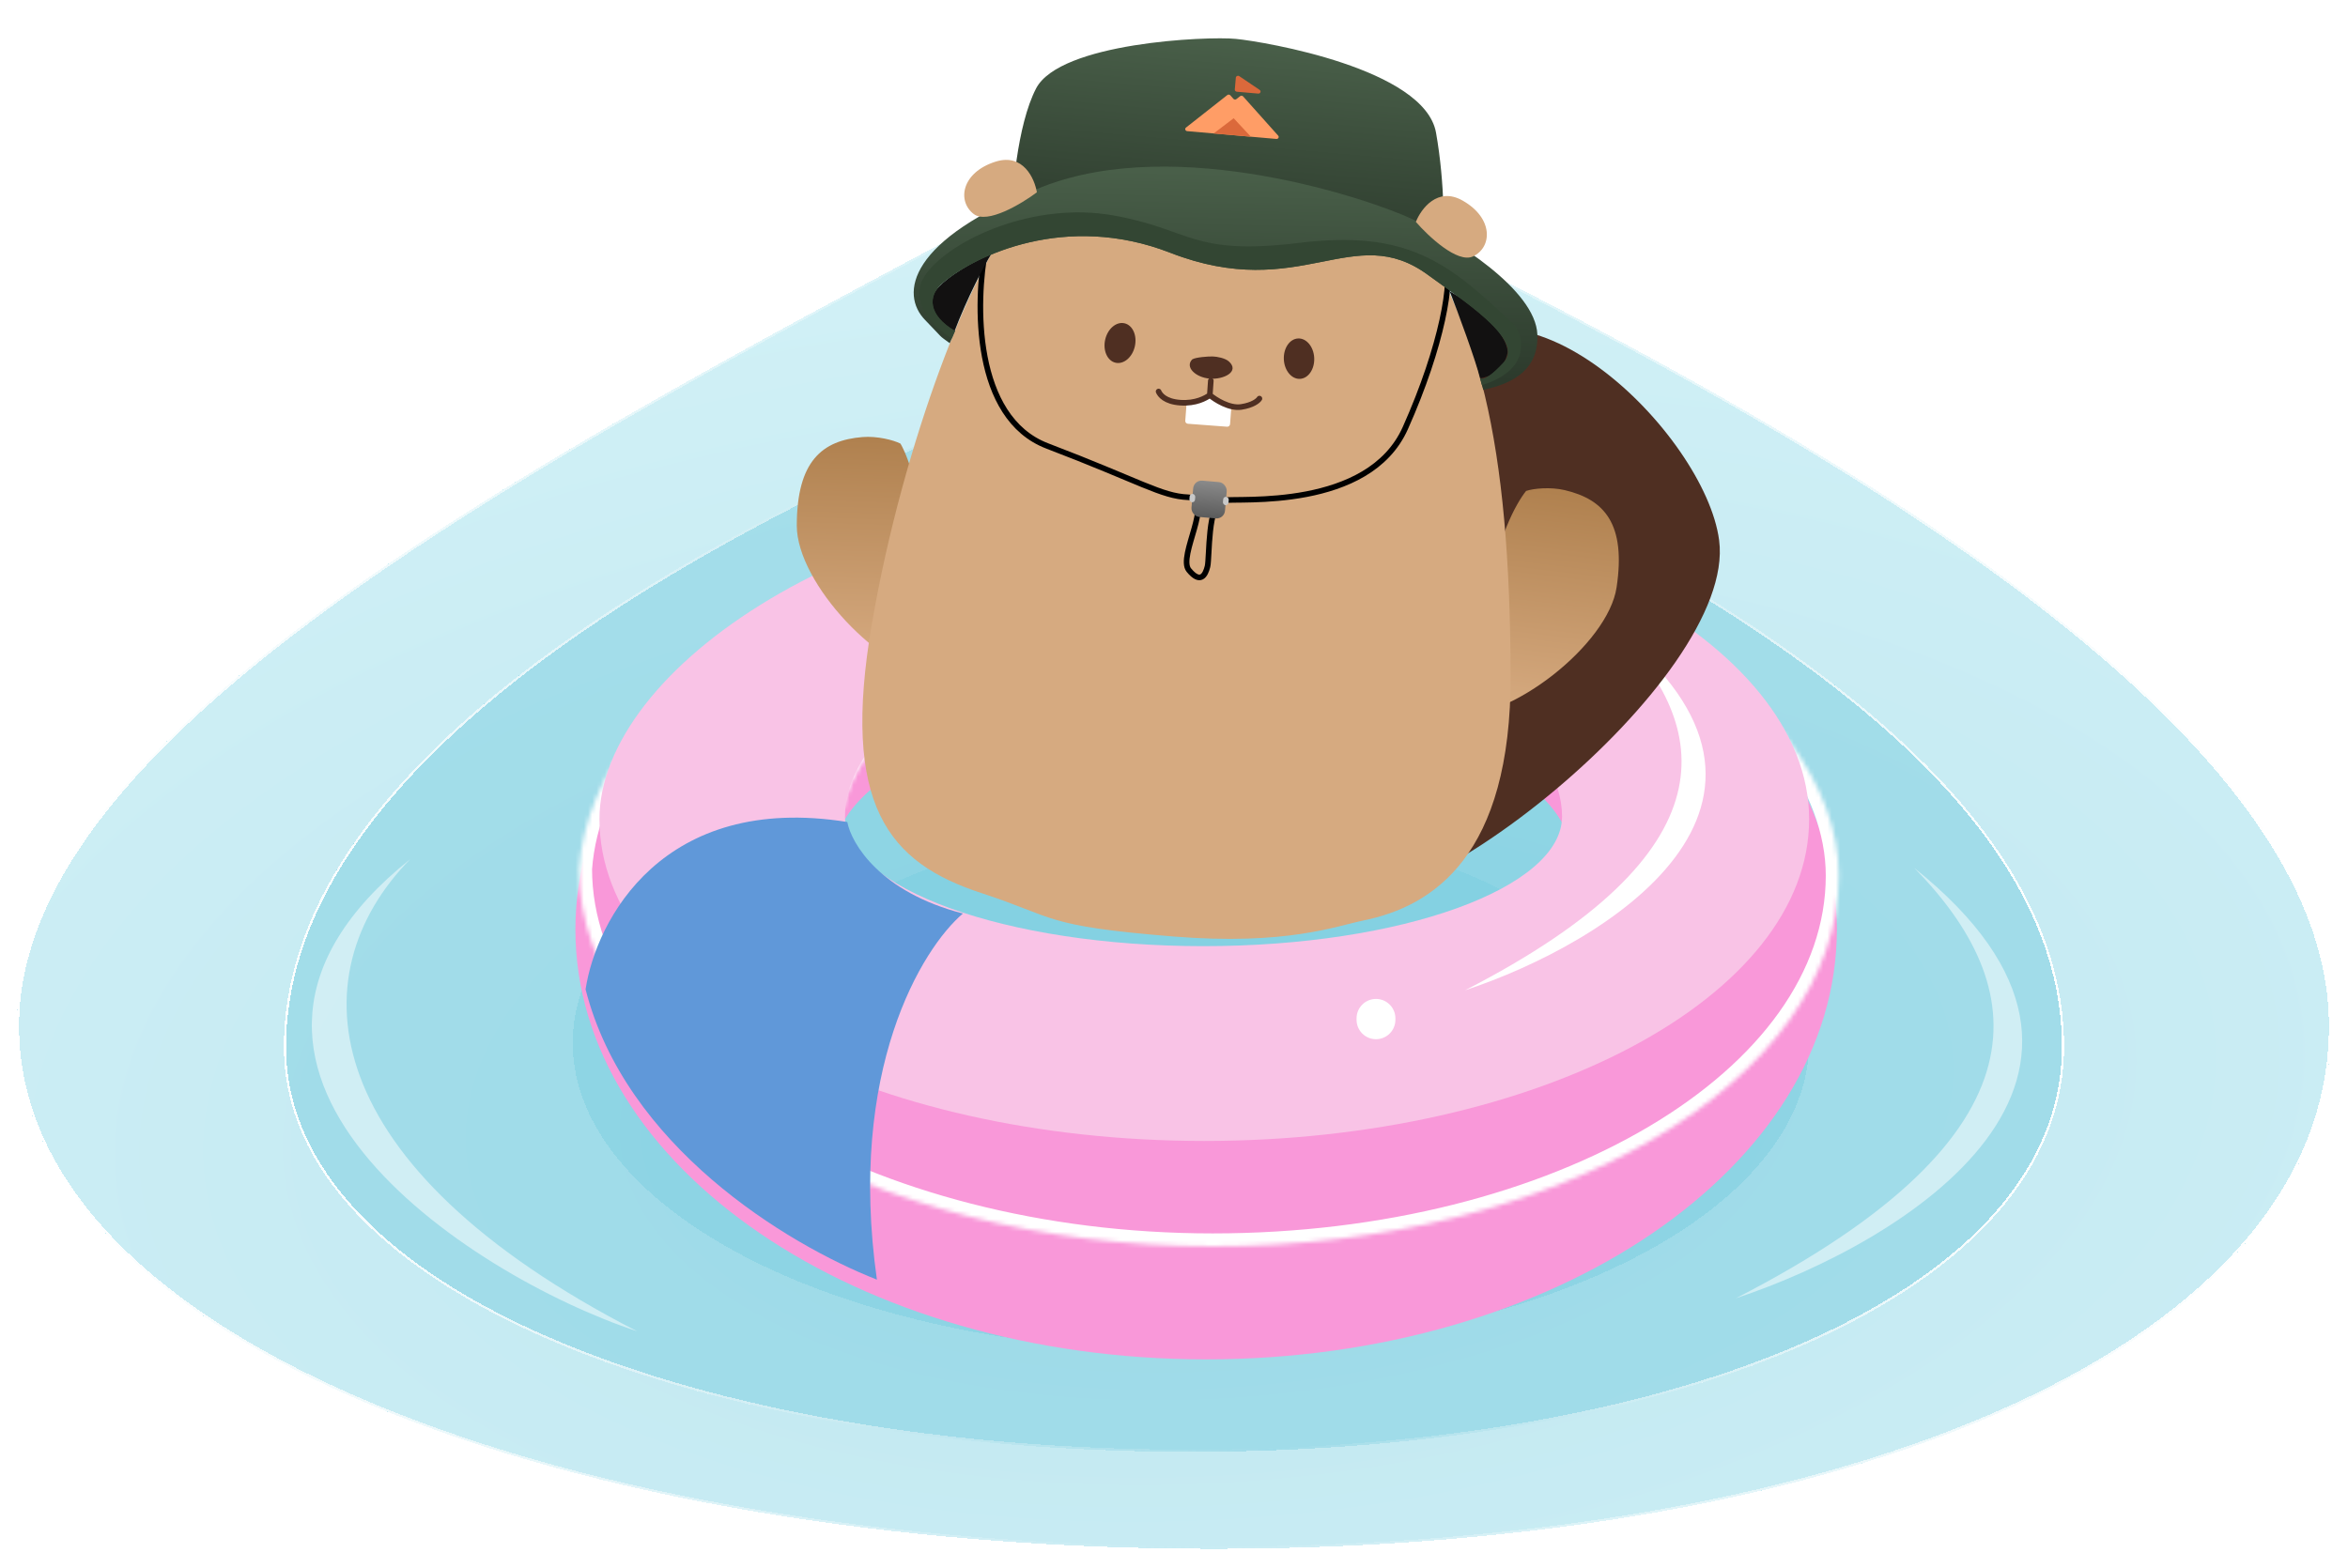 <svg width="557" height="372" viewBox="0 0 557 372" fill="none" xmlns="http://www.w3.org/2000/svg">
<g filter="url(#filter0_d_7276_3545)">
<path d="M553 239.5C553 315.229 439.602 363.613 288 363.613C136.398 363.613 4 315.229 4 239.5C4 163.771 149 93.5 278 25C417.5 88.5 553 163.771 553 239.5Z" fill="url(#paint0_radial_7276_3545)" fill-opacity="0.5" shape-rendering="crispEdges"/>
<path d="M278.008 25.29C347.715 57.025 416.399 91.691 467.662 127.877C493.308 145.98 514.583 164.457 529.444 183.128C544.306 201.8 552.739 220.648 552.739 239.5C552.739 277.212 524.505 308.171 477.242 329.717C429.987 351.258 363.778 363.352 288 363.352C212.222 363.352 141.258 351.258 89.249 329.713C37.217 308.158 4.261 277.193 4.261 239.5C4.261 220.654 13.283 202.121 28.871 183.838C44.459 165.556 66.593 147.547 92.772 129.755C145.1 94.19 213.532 59.525 278.008 25.29Z" stroke="url(#paint1_linear_7276_3545)" stroke-width="0.522" shape-rendering="crispEdges"/>
</g>
<g filter="url(#filter1_d_7276_3545)">
<path d="M489.654 245.387C489.654 303.64 399.117 341.5 282.5 341.5C165.883 341.5 67.346 303.64 67.346 245.387C67.346 187.134 139.5 129.5 278.5 77.5C418 133 489.654 187.134 489.654 245.387Z" fill="#7CCEE1" fill-opacity="0.5" shape-rendering="crispEdges"/>
<path d="M278.496 77.779C348.191 105.513 400.922 132.9 436.228 160.617C471.553 188.349 489.393 216.379 489.393 245.388C489.393 274.358 466.88 298.319 429.701 315.051C392.533 331.777 340.785 341.239 282.5 341.239C224.216 341.239 170.464 331.778 131.294 315.049C92.105 298.312 67.607 274.347 67.607 245.388C67.607 216.377 85.574 187.472 120.96 159.303C156.327 131.15 209.055 103.764 278.496 77.779Z" stroke="url(#paint2_linear_7276_3545)" stroke-width="0.522" shape-rendering="crispEdges"/>
</g>
<g filter="url(#filter2_d_7276_3545)">
<ellipse cx="282.5" cy="245.387" rx="146.635" ry="73.248" fill="#7CCEE1" fill-opacity="0.5" shape-rendering="crispEdges"/>
</g>
<g filter="url(#filter3_d_7276_3545)">
<ellipse cx="282.5" cy="245.387" rx="102.644" ry="51.273" fill="#7CCEE1" fill-opacity="0.5" shape-rendering="crispEdges"/>
</g>
<path d="M454.095 205.949C481.258 233.635 488.048 268.894 411.784 308.071C451.831 294.838 515.733 255.312 454.095 205.949Z" fill="white" fill-opacity="0.5"/>
<path d="M97.323 203.859C70.161 231.544 74.879 276.728 151.144 315.905C111.096 302.672 35.685 253.222 97.323 203.859Z" fill="white" fill-opacity="0.5"/>
<g filter="url(#filter4_d_7276_3545)">
<path d="M286.125 114.536C368.76 114.536 435.749 160.21 435.749 216.552C435.749 272.895 368.761 318.57 286.125 318.57C203.49 318.57 136.5 272.895 136.5 216.552C136.5 160.21 203.49 114.536 286.125 114.536ZM285.247 162.362C236.781 162.362 197.492 179.257 197.491 200.097C197.491 220.938 236.781 237.833 285.247 237.833C333.714 237.833 373.004 220.938 373.004 200.097C373.004 179.257 333.714 162.362 285.247 162.362Z" fill="#F998D9"/>
</g>
<g filter="url(#filter5_d_7276_3545)">
<mask id="path-10-inside-1_7276_3545" fill="white">
<path d="M287.661 118.046C369.69 118.046 436.188 163.191 436.188 206.021C436.188 254.609 369.691 293.997 287.661 293.997C205.632 293.997 137.378 252.989 137.378 204.401C140.669 159.13 205.632 118.046 287.661 118.046ZM287.466 147.212C222.766 147.212 199.414 176.577 199.414 195.612C199.414 214.647 238.836 230.079 287.466 230.079C336.095 230.079 375.517 214.647 375.517 195.612C375.516 176.577 352.165 147.212 287.466 147.212Z"/>
</mask>
<path d="M287.661 118.046V114.974V118.046ZM436.188 206.021H439.26V206.021L436.188 206.021ZM287.661 293.997V297.068V293.997ZM137.378 204.401L134.315 204.178L134.306 204.29L134.306 204.401L137.378 204.401ZM287.466 147.212V144.14V147.212ZM199.414 195.612L196.343 195.612V195.612H199.414ZM287.466 230.079V233.15V230.079ZM375.517 195.612H378.588V195.612L375.517 195.612ZM287.661 118.046V121.117C328.139 121.117 364.705 132.262 391.069 148.584C417.592 165.004 433.117 186.186 433.117 206.021L436.188 206.021L439.26 206.021C439.26 183.026 421.536 160.221 394.302 143.361C366.91 126.402 329.212 114.974 287.661 114.974V118.046ZM436.188 206.021H433.117C433.117 228.793 417.515 249.952 391.121 265.587C364.793 281.181 328.222 290.925 287.661 290.925V293.997V297.068C329.13 297.068 366.822 287.119 394.251 270.872C421.613 254.665 439.26 231.837 439.26 206.021H436.188ZM287.661 293.997V290.925C247.122 290.925 210.111 280.786 183.334 264.783C156.47 248.728 140.45 227.157 140.449 204.401L137.378 204.401L134.306 204.401C134.307 230.233 152.413 253.46 180.183 270.056C208.04 286.704 246.171 297.068 287.661 297.068V293.997ZM137.378 204.401L140.441 204.624C141.984 183.407 158.084 162.564 184.557 146.89C210.936 131.272 247.132 121.117 287.661 121.117V118.046V114.974C246.161 114.974 208.86 125.362 181.428 141.604C154.09 157.789 136.063 180.124 134.315 204.178L137.378 204.401ZM287.466 147.212V144.14C222.173 144.14 196.343 173.956 196.343 195.612L199.414 195.612L202.486 195.612C202.486 179.198 223.359 150.283 287.466 150.283V147.212ZM199.414 195.612H196.343C196.343 201.513 199.41 206.805 204.247 211.282C209.081 215.756 215.907 219.643 224.084 222.844C240.457 229.253 262.867 233.15 287.466 233.15V230.079V227.007C263.435 227.007 241.819 223.189 226.324 217.124C218.566 214.087 212.497 210.547 208.42 206.774C204.346 203.003 202.486 199.229 202.486 195.612H199.414ZM287.466 230.079V233.15C312.064 233.15 334.474 229.253 350.847 222.844C359.024 219.643 365.85 215.756 370.683 211.282C375.521 206.805 378.588 201.513 378.588 195.612H375.517H372.445C372.445 199.229 370.585 203.003 366.511 206.774C362.433 210.547 356.365 214.087 348.608 217.123C333.112 223.189 311.497 227.007 287.466 227.007V230.079ZM375.517 195.612L378.588 195.612C378.588 173.956 352.758 144.14 287.466 144.14V147.212V150.283C351.572 150.283 372.445 179.198 372.445 195.612L375.517 195.612Z" fill="white" mask="url(#path-10-inside-1_7276_3545)"/>
</g>
<path d="M282.615 116.51C361.857 116.51 429.168 152.228 429.168 194.394C429.168 236.559 364.929 270.741 285.686 270.741C206.443 270.741 142.204 236.559 142.204 194.394C142.204 158.852 203.372 116.51 282.615 116.51ZM285.497 150.519C222.995 150.519 200.438 176.741 200.438 193.738C200.438 210.736 238.52 224.515 285.497 224.515C332.474 224.515 370.557 210.736 370.557 193.738C370.557 176.741 347.999 150.518 285.497 150.519Z" fill="#F9C3E6"/>
<g style="mix-blend-mode:color">
<path d="M208.022 303.65C201.001 253.98 218.699 225.035 228.425 216.772C208.768 211.682 201.952 200.171 201.001 195.052C157.123 188.031 141.4 218.453 138.913 234.762C148.347 271.839 186.302 295.094 208.022 303.65Z" fill="#6098D9"/>
</g>
<path d="M383.096 149.199C405.912 172.455 411.616 202.073 347.554 234.981C381.194 223.866 434.872 190.664 383.096 149.199Z" fill="white"/>
<path d="M326.414 241.989V241.643" stroke="white" stroke-width="9.214" stroke-linecap="round"/>
<path d="M311.662 212.505C331.96 224.916 412.141 161.297 407.818 128.204C404.516 102.918 359.254 58.119 337.14 87.77C309.496 124.833 286.29 196.99 311.662 212.505Z" fill="#4F2F22"/>
<path d="M189.016 124.714C189.002 138.409 209.084 159.66 222.347 160.524C224.028 156.413 217.502 143.126 218.249 130.536C218.997 117.946 215.472 108.447 213.616 105.27C211.957 104.412 208.067 103.432 204.624 103.709C195.001 104.483 189.032 109.459 189.016 124.714Z" fill="url(#paint3_linear_7276_3545)"/>
<path d="M383.486 139.414C381.433 152.956 358.313 170.948 345.032 169.809C343.985 165.492 352.462 153.336 353.621 140.777C354.78 128.218 359.71 119.356 362.029 116.495C363.804 115.895 367.809 115.511 371.181 116.302C380.606 118.514 385.773 124.33 383.486 139.414Z" fill="url(#paint4_linear_7276_3545)"/>
<path d="M206.852 147.895C214.392 104.196 230.877 63.034 241.124 51.401C241.124 51.401 258.729 34.124 281.223 34.05C322.142 33.915 332.274 51.1 332.274 51.1C350.891 74.303 358.177 105.385 358.357 160.141C358.499 203.127 339.897 215.08 323.419 218.431C316.925 219.752 305.104 224.386 278.357 222.224C247.36 219.719 250.642 217.743 232.837 211.927C210.793 204.726 199.386 191.166 206.852 147.895Z" fill="#D6AA80"/>
<path d="M286.966 89.846C283.652 89.57 281.013 87.12 282.826 85.278C283.634 84.765 286.611 84.56 287.68 84.586C288.694 84.61 290.64 84.97 291.527 85.775C294.168 88.172 290.281 90.122 286.966 89.846Z" fill="#4F2F22"/>
<path d="M281.173 99.84L281.504 95.469L287.591 94.121L292.131 96.272L291.8 100.643C291.773 101.009 291.453 101.284 291.087 101.256L281.786 100.553C281.42 100.525 281.145 100.206 281.173 99.84Z" fill="white"/>
<path d="M287.235 90.339L286.995 93.756M286.995 93.756C288.316 94.867 291.652 96.984 294.428 96.569C297.205 96.154 298.476 95.073 298.765 94.585M286.995 93.756C286.055 94.453 283.645 95.81 280 95.553C276.355 95.297 275.171 93.687 274.845 92.901" stroke="#4F2F22" stroke-width="1.33" stroke-linecap="round"/>
<ellipse cx="265.694" cy="81.393" rx="3.607" ry="4.799" transform="rotate(12.66 265.694 81.393)" fill="#4F2F22"/>
<ellipse cx="3.607" cy="4.799" rx="3.607" ry="4.799" transform="matrix(-0.999 0.046 0.046 0.999 311.542 80.147)" fill="#4F2F22"/>
<path d="M233.822 58.939C231.361 71.77 230.842 99.113 248.458 105.832C270.478 114.231 275.524 117.754 281.86 118C288.196 118.246 279.301 131.953 282.022 135.273C284.743 138.593 285.927 136.539 286.446 134.427C286.965 132.316 286.429 119.324 290.162 118.726C293.895 118.129 324.639 121.15 333.379 101.574C342.119 81.997 344.829 66.16 342.879 61.674" stroke="black" stroke-width="1.33"/>
<rect x="283.226" y="113.878" width="7.982" height="8.647" rx="1.996" transform="rotate(5 283.226 113.878)" fill="url(#paint5_linear_7276_3545)"/>
<rect x="282.273" y="117.134" width="1.33" height="1.996" rx="0.665" transform="rotate(5 282.273 117.134)" fill="#C9C9C9"/>
<rect x="290.225" y="117.829" width="1.33" height="1.996" rx="0.665" transform="rotate(5 290.225 117.829)" fill="#C9C9C9"/>
<path d="M245.777 20.999C241.252 29.724 239.969 46.41 239.893 53.663C245.969 51.458 264.466 45.761 289.338 48.204C313.179 50.547 335.049 57.408 342.295 61.432C342.653 56.5 342.825 43.602 340.654 31.467C337.942 16.299 299.979 9.894 293.167 9.225C286.356 8.556 251.434 10.092 245.777 20.999Z" fill="url(#paint6_linear_7276_3545)"/>
<path d="M226.333 78.854C229.54 70.438 233.568 62.841 235.166 60.263C231.85 61.558 224.486 65.444 221.68 69.275C218.874 73.106 223.613 77.257 226.333 78.854Z" fill="#121111"/>
<path d="M351.103 89.77C350.126 85.678 345.81 73.95 343.897 69.108C355.096 75.43 357.73 81.447 357.647 83.665C356.723 88.125 352.899 89.593 351.103 89.77Z" fill="#121111"/>
<path d="M223.718 67.053C219.875 70.227 220.24 74.839 226.556 78.54L225.301 81.434C222.363 79.291 224.166 80.775 219.441 75.914C213.535 69.837 215.141 56.911 247.287 44.329C279.433 31.746 325.273 47.377 335.044 52.006C344.815 56.635 364.284 68.719 364.698 79.388C365.006 87.314 359.564 90.885 351.866 92.507L351.103 89.77C351.123 89.549 351.765 91.363 356.781 85.926C361.797 80.489 346.097 70.674 338.886 65.331C321.014 52.091 308.587 72.028 277.592 59.968C252.796 50.321 231.344 60.672 223.718 67.053Z" fill="url(#paint7_linear_7276_3545)"/>
<path d="M219.735 64.922C225.79 56.772 245.271 47.793 264.011 51.102C282.752 54.41 282.533 60.734 308.176 57.636C333.82 54.538 343.512 62.063 359.221 77.126C360.751 78.593 364.266 87.464 351.55 91.374L351.103 89.77C351.123 89.549 351.765 91.363 356.781 85.926C361.797 80.489 346.098 70.674 338.886 65.331C321.015 52.091 308.587 72.028 277.592 59.968C252.796 50.321 231.344 60.671 223.718 67.053C219.876 70.226 220.24 74.839 226.557 78.539L225.779 80.33C221.629 77.736 214.997 71.301 219.735 64.922Z" fill="#334633"/>
<path d="M303.212 32.188C303.505 32.515 303.234 33.009 302.783 32.969L281.629 31.118C281.178 31.079 280.998 30.546 281.343 30.274L291.145 22.557C291.36 22.388 291.681 22.417 291.862 22.622L292.589 23.447C292.77 23.652 293.091 23.681 293.306 23.512L294.182 22.821C294.395 22.653 294.715 22.68 294.897 22.883L303.212 32.188Z" fill="#FF9D66"/>
<path d="M287.908 31.667L292.656 28.056L296.73 32.439L287.908 31.667Z" fill="#DB693B"/>
<path d="M298.814 21.331C299.244 21.622 298.997 22.255 298.47 22.208L293.4 21.765C293.114 21.74 292.901 21.503 292.924 21.235L293.17 18.419C293.203 18.044 293.661 17.849 293.989 18.071L298.814 21.331Z" fill="#DB693B"/>
<path d="M236.216 38.347C242.72 36.319 245.429 42.361 245.97 45.636C242.32 48.373 234.215 53.236 231 50.791C226.981 47.734 228.086 40.883 236.216 38.347Z" fill="#D6AA80"/>
<path d="M346.948 47.585C341.018 44.231 337.096 49.567 335.877 52.654C338.868 56.099 345.765 62.561 349.423 60.849C353.997 58.709 354.361 51.778 346.948 47.585Z" fill="#D6AA80"/>
<defs>
<filter id="filter0_d_7276_3545" x="0.089" y="25" width="556.823" height="346.435" filterUnits="userSpaceOnUse" color-interpolation-filters="sRGB">
<feFlood flood-opacity="0" result="BackgroundImageFix"/>
<feColorMatrix in="SourceAlpha" type="matrix" values="0 0 0 0 0 0 0 0 0 0 0 0 0 0 0 0 0 0 127 0" result="hardAlpha"/>
<feOffset dy="3.911"/>
<feGaussianBlur stdDeviation="1.956"/>
<feComposite in2="hardAlpha" operator="out"/>
<feColorMatrix type="matrix" values="0 0 0 0 0.486 0 0 0 0 0.808 0 0 0 0 0.882 0 0 0 0.25 0"/>
<feBlend mode="normal" in2="BackgroundImageFix" result="effect1_dropShadow_7276_3545"/>
<feBlend mode="normal" in="SourceGraphic" in2="effect1_dropShadow_7276_3545" result="shape"/>
</filter>
<filter id="filter1_d_7276_3545" x="64.337" y="77.5" width="428.325" height="270.018" filterUnits="userSpaceOnUse" color-interpolation-filters="sRGB">
<feFlood flood-opacity="0" result="BackgroundImageFix"/>
<feColorMatrix in="SourceAlpha" type="matrix" values="0 0 0 0 0 0 0 0 0 0 0 0 0 0 0 0 0 0 127 0" result="hardAlpha"/>
<feOffset dy="3.009"/>
<feGaussianBlur stdDeviation="1.504"/>
<feComposite in2="hardAlpha" operator="out"/>
<feColorMatrix type="matrix" values="0 0 0 0 0.486 0 0 0 0 0.808 0 0 0 0 0.882 0 0 0 0.25 0"/>
<feBlend mode="normal" in2="BackgroundImageFix" result="effect1_dropShadow_7276_3545"/>
<feBlend mode="normal" in="SourceGraphic" in2="effect1_dropShadow_7276_3545" result="shape"/>
</filter>
<filter id="filter2_d_7276_3545" x="133.776" y="172.14" width="297.448" height="150.674" filterUnits="userSpaceOnUse" color-interpolation-filters="sRGB">
<feFlood flood-opacity="0" result="BackgroundImageFix"/>
<feColorMatrix in="SourceAlpha" type="matrix" values="0 0 0 0 0 0 0 0 0 0 0 0 0 0 0 0 0 0 127 0" result="hardAlpha"/>
<feOffset dy="2.089"/>
<feGaussianBlur stdDeviation="1.045"/>
<feComposite in2="hardAlpha" operator="out"/>
<feColorMatrix type="matrix" values="0 0 0 0 0.486 0 0 0 0 0.808 0 0 0 0 0.882 0 0 0 0.25 0"/>
<feBlend mode="normal" in2="BackgroundImageFix" result="effect1_dropShadow_7276_3545"/>
<feBlend mode="normal" in="SourceGraphic" in2="effect1_dropShadow_7276_3545" result="shape"/>
</filter>
<filter id="filter3_d_7276_3545" x="178.393" y="194.114" width="208.214" height="105.472" filterUnits="userSpaceOnUse" color-interpolation-filters="sRGB">
<feFlood flood-opacity="0" result="BackgroundImageFix"/>
<feColorMatrix in="SourceAlpha" type="matrix" values="0 0 0 0 0 0 0 0 0 0 0 0 0 0 0 0 0 0 127 0" result="hardAlpha"/>
<feOffset dy="1.463"/>
<feGaussianBlur stdDeviation="0.731"/>
<feComposite in2="hardAlpha" operator="out"/>
<feColorMatrix type="matrix" values="0 0 0 0 0.486 0 0 0 0 0.808 0 0 0 0 0.882 0 0 0 0.25 0"/>
<feBlend mode="normal" in2="BackgroundImageFix" result="effect1_dropShadow_7276_3545"/>
<feBlend mode="normal" in="SourceGraphic" in2="effect1_dropShadow_7276_3545" result="shape"/>
</filter>
<filter id="filter4_d_7276_3545" x="132.5" y="114.536" width="307.249" height="212.034" filterUnits="userSpaceOnUse" color-interpolation-filters="sRGB">
<feFlood flood-opacity="0" result="BackgroundImageFix"/>
<feColorMatrix in="SourceAlpha" type="matrix" values="0 0 0 0 0 0 0 0 0 0 0 0 0 0 0 0 0 0 127 0" result="hardAlpha"/>
<feOffset dy="4"/>
<feGaussianBlur stdDeviation="2"/>
<feComposite in2="hardAlpha" operator="out"/>
<feColorMatrix type="matrix" values="0 0 0 0 0 0 0 0 0 0 0 0 0 0 0 0 0 0 0.25 0"/>
<feBlend mode="normal" in2="BackgroundImageFix" result="effect1_dropShadow_7276_3545"/>
<feBlend mode="normal" in="SourceGraphic" in2="effect1_dropShadow_7276_3545" result="shape"/>
</filter>
<filter id="filter5_d_7276_3545" x="133.122" y="115.545" width="307.323" height="184.464" filterUnits="userSpaceOnUse" color-interpolation-filters="sRGB">
<feFlood flood-opacity="0" result="BackgroundImageFix"/>
<feColorMatrix in="SourceAlpha" type="matrix" values="0 0 0 0 0 0 0 0 0 0 0 0 0 0 0 0 0 0 127 0" result="hardAlpha"/>
<feOffset dy="1.755"/>
<feGaussianBlur stdDeviation="2.128"/>
<feComposite in2="hardAlpha" operator="out"/>
<feColorMatrix type="matrix" values="0 0 0 0 0 0 0 0 0 0 0 0 0 0 0 0 0 0 0.27 0"/>
<feBlend mode="normal" in2="BackgroundImageFix" result="effect1_dropShadow_7276_3545"/>
<feBlend mode="normal" in="SourceGraphic" in2="effect1_dropShadow_7276_3545" result="shape"/>
</filter>
<radialGradient id="paint0_radial_7276_3545" cx="0" cy="0" r="1" gradientUnits="userSpaceOnUse" gradientTransform="translate(288 258.387) rotate(86.97) scale(271.746 544.009)">
<stop stop-color="#7CCEE1"/>
<stop offset="1" stop-color="#B0E9F2"/>
</radialGradient>
<linearGradient id="paint1_linear_7276_3545" x1="538.472" y1="246.373" x2="13.5" y2="258.387" gradientUnits="userSpaceOnUse">
<stop stop-color="white"/>
<stop offset="0.5" stop-color="white" stop-opacity="0"/>
<stop offset="1" stop-color="white"/>
</linearGradient>
<linearGradient id="paint2_linear_7276_3545" x1="483.265" y1="239.903" x2="67.346" y2="245.388" gradientUnits="userSpaceOnUse">
<stop stop-color="white"/>
<stop offset="0.438" stop-color="white" stop-opacity="0"/>
<stop offset="1" stop-color="white"/>
</linearGradient>
<linearGradient id="paint3_linear_7276_3545" x1="202.078" y1="157.086" x2="203.695" y2="104.379" gradientUnits="userSpaceOnUse">
<stop stop-color="#D6AA80"/>
<stop offset="1" stop-color="#B0814F"/>
</linearGradient>
<linearGradient id="paint4_linear_7276_3545" x1="365.648" y1="169.456" x2="371.952" y2="117.098" gradientUnits="userSpaceOnUse">
<stop stop-color="#D6AA80"/>
<stop offset="1" stop-color="#B0814F"/>
</linearGradient>
<linearGradient id="paint5_linear_7276_3545" x1="287.217" y1="113.878" x2="287.217" y2="132.503" gradientUnits="userSpaceOnUse">
<stop stop-color="#8A8A8A"/>
<stop offset="1" stop-color="#242424"/>
</linearGradient>
<linearGradient id="paint6_linear_7276_3545" x1="295.616" y1="9.466" x2="291.268" y2="59.162" gradientUnits="userSpaceOnUse">
<stop stop-color="#495F49"/>
<stop offset="1" stop-color="#2C3A2C"/>
</linearGradient>
<linearGradient id="paint7_linear_7276_3545" x1="294.579" y1="40.89" x2="293.631" y2="89.257" gradientUnits="userSpaceOnUse">
<stop stop-color="#495F49"/>
<stop offset="1" stop-color="#2C3A2C"/>
</linearGradient>
</defs>
</svg>
